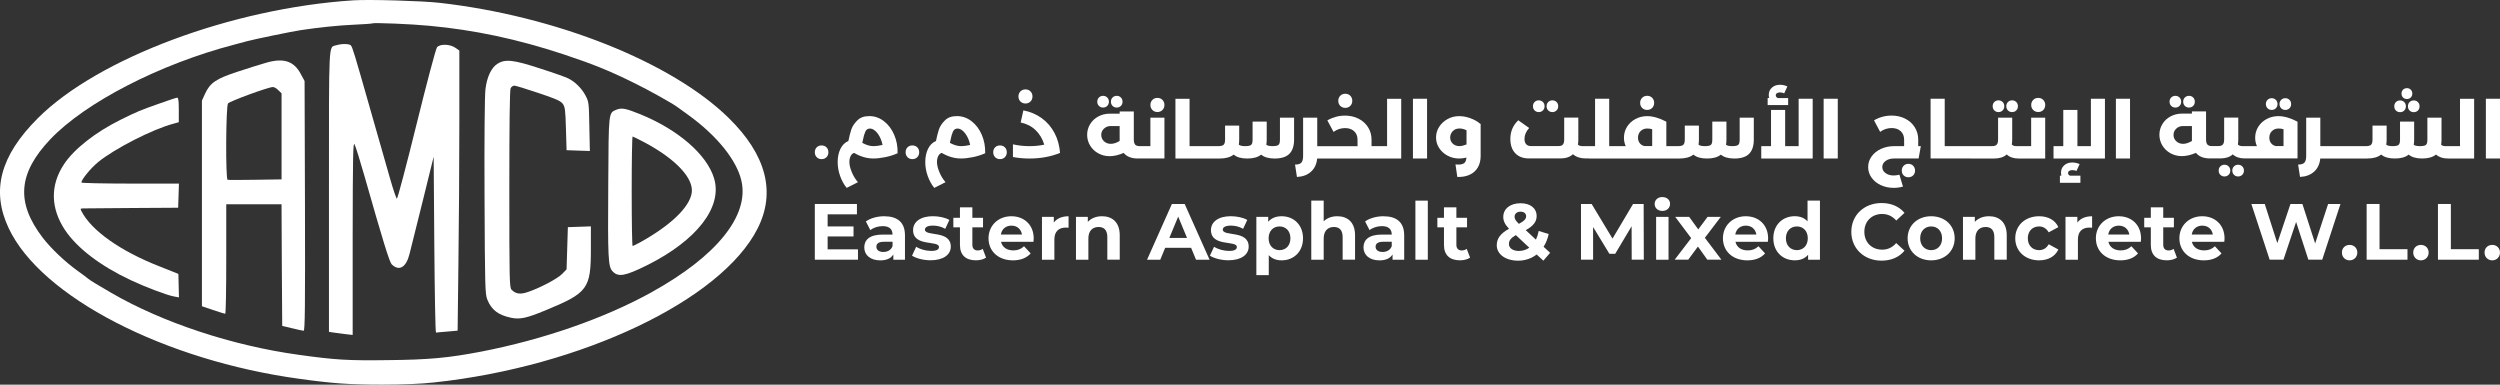 <?xml version="1.0" encoding="UTF-8"?>
<svg id="Layer_2" data-name="Layer 2" xmlns="http://www.w3.org/2000/svg" viewBox="0 0 813.92 125.23">
  <rect x="0" y="0" width="813.92" height="125.23" fill="#333333" stroke="none"/>
  <defs>
    <style>
      .cls-1 {
        fill: #fff;
      }
    </style>
  </defs>
  <g id="Layer_1-2" data-name="Layer 1">
    <g>
      <path class="cls-1" d="M27.02,67.85c.56,0,7.76-.04,15.98-.13l15-.09.13-3.95.13-3.91h-15.9c-8.7,0-15.86-.17-15.86-.34,0-.98,3.04-4.67,5.4-6.62,5.4-4.42,17.78-10.74,24.51-12.52l1.8-.51v-3.99c0-2.97-.13-4.03-.51-3.99-.3,0-2.87.85-5.7,1.87-6.3,2.21-7.5,2.72-12.73,5.31-8.27,4.12-15.13,9.51-18.43,14.48-4.54,6.84-4.41,14.35.39,21.53,3.94,5.82,11.4,11.55,21.34,16.22,4.59,2.17,11.83,4.92,14.06,5.31l1.63.3-.09-3.82-.09-3.82-6.17-2.46c-12.77-5.01-22.11-11.63-25.37-17.92-.43-.85-.39-.93.47-.93Z"/>
      <path class="cls-1" d="M143.1.92c-5.61-.64-22.88-1.15-28.07-.81C75.52,2.66,31.89,18.96,12.35,38.45.05,50.72-2.95,62.05,2.84,74.32c10.5,22.29,50.69,43.05,94.83,49.04,10.76,1.49,16.2,1.87,26.78,1.87,6.68,0,12.6-.25,16.88-.72,48-5.14,93.46-26.75,105.29-50.06,6.04-11.85,2.87-24.03-9.39-36.05C218.65,20.19,180.94,5.2,143.1.92ZM212.17,95.13c-15.43,8.53-35.22,15.41-55.58,19.36-10.67,2.04-17.01,2.63-30.43,2.76-12.98.17-17.06-.08-28.93-1.74-21.6-2.97-44.44-10.53-61.07-20.21q-6.68-3.86-7.5-4.59c-.39-.34-1.97-1.53-3.47-2.59-4.07-2.93-8.53-7.18-11.23-10.66-8.83-11.51-8.1-21.02,2.44-32.14,11.4-11.97,35.61-24.46,59.82-30.78.6-.17,2.53-.68,4.29-1.15,2.96-.76,14.31-3.1,17.36-3.57,5.83-.89,12.51-1.57,17.36-1.78,3.17-.13,5.87-.34,6-.42.3-.3,12.81.21,18.43.76,14.74,1.36,28.75,4.33,43.8,9.3,9.47,3.14,15.08,5.39,23.27,9.47,4.46,2.17,12.38,6.62,13.71,7.64.26.17,1.89,1.36,3.64,2.63,9.38,6.79,15.81,14.77,17.31,21.48,2.57,11.34-8.1,24.54-29.23,36.22Z"/>
      <path class="cls-1" d="M142.28,15.39c-.39.47-3.39,11.8-6.68,25.13-3.3,13.37-6.17,24.24-6.39,24.16-.21-.08-1.2-2.97-2.19-6.45-.99-3.52-3.9-13.63-6.43-22.5-5.27-18.55-5.79-20.17-6.34-20.93-.47-.55-2.87-.64-4.71-.08-2.61.81-2.44-2.8-2.44,47.34v45.98l1.63.25c.86.13,2.61.34,3.86.51l2.23.25v-31.59c.04-26.75.13-31.38.6-30.48.34.59,1.8,5.26,3.26,10.4,6.21,21.82,8.14,27.98,8.87,28.7,2.4,2.34,4.71.98,5.79-3.44.39-1.53,2.31-9.26,4.29-17.19l3.56-14.44.21,28.66c.13,15.75.34,28.62.56,28.62.17-.04,1.8-.21,3.64-.34l3.39-.3.26-21.95c.17-12.06.3-32.61.3-45.6v-23.65l-1.29-.89c-1.76-1.23-5.01-1.32-5.96-.17Z"/>
      <path class="cls-1" d="M99.17,26.39l-1.2-2.21c-2.23-4.29-5.57-5.39-11.23-3.78-1.89.55-6.17,1.87-9.47,2.97-6.99,2.29-8.87,3.61-10.5,7.13l-1.03,2.25v66.95l3.64,1.23c2.01.68,3.77,1.23,3.94,1.23.21,0,.34-8.02.34-17.83v-17.83h18l.09,19.83.13,19.78,3.21.76c1.76.42,3.47.81,3.77.81.43,0,.51-8.02.43-40.67l-.13-40.63ZM91.67,44.39v14.01l-8.57.13c-4.71.08-8.78.08-9,0-.69-.26-.56-23.95.13-24.84.51-.72,13.03-5.31,14.57-5.35.43-.04,1.24.42,1.8,1.02l1.07,1.02v14.01Z"/>
      <path class="cls-1" d="M184.88,73.94l-.21,6.88-.21,6.88-1.5,1.53c-1.54,1.57-7.46,4.67-11.4,5.94-2.31.72-3.69.51-5.01-.85-.69-.64-.73-3.48-.73-32.73,0-21.31.13-32.35.43-32.9.26-.42.77-.81,1.2-.81.39,0,3.9,1.06,7.8,2.38,5.61,1.87,7.24,2.59,7.93,3.48.77,1.02.9,2,1.07,8.15l.21,7.01,3.77.13,3.81.13-.17-7.98c-.13-7.73-.17-8.07-1.29-10.15-1.2-2.25-3.3-4.37-5.53-5.48-.69-.38-4.76-1.83-9-3.18-8.87-2.93-11.61-3.23-14.14-1.57-1.97,1.27-3.39,4.29-3.86,8.24-.26,1.87-.39,17.07-.3,34.94.13,29.17.17,31.76.9,33.54,1.37,3.4,3.56,5.05,7.76,5.94,2.91.59,5.01.13,11.18-2.42,13.8-5.69,14.78-7.01,14.78-19.95v-7.39l-3.73.13-3.77.13Z"/>
      <path class="cls-1" d="M208.53,37.22c-4.84-1.95-6.13-2.21-7.89-1.49-2.53,1.06-2.48.59-2.61,23.99-.17,24.58-.04,27.04,1.41,28.62,1.84,1.95,4.03,1.57,11.14-1.95,16.24-8.07,24.73-18.98,21.9-28.32-2.32-7.73-11.61-15.79-23.96-20.85ZM225.2,62.82c-.77,4.71-6.81,10.49-16.58,15.96-1.33.72-2.53,1.32-2.66,1.32-.17,0-.3-8.02-.3-17.83s.13-17.83.3-17.83c.13,0,1.93.89,3.94,1.95,10.24,5.48,16.03,11.72,15.3,16.43Z"/>
      <polygon class="cls-1" points="269.45 76.98 277.88 76.98 277.88 73.72 269.45 73.72 269.45 69.78 278.99 69.78 278.99 66.41 265.28 66.41 265.28 84.55 279.33 84.55 279.33 81.18 269.45 81.18 269.45 76.98"/>
      <path class="cls-1" d="M287.91,70.4c-2.23,0-4.49.6-6.01,1.69l1.45,2.83c1.01-.8,2.54-1.3,4.02-1.3,2.18,0,3.21,1.01,3.21,2.75h-3.21c-4.25,0-5.99,1.71-5.99,4.17s1.94,4.23,5.21,4.23c2.05,0,3.5-.67,4.25-1.94v1.74h3.79v-7.96c0-4.23-2.46-6.2-6.71-6.2ZM290.58,80.14c-.47,1.27-1.63,1.89-2.98,1.89-1.43,0-2.28-.67-2.28-1.69,0-.93.6-1.63,2.49-1.63h2.77v1.43Z"/>
      <path class="cls-1" d="M301.13,74.75c0-.73.78-1.3,2.59-1.3,1.27,0,2.64.26,4.02,1.04l1.35-2.88c-1.32-.78-3.45-1.22-5.37-1.22-4.07,0-6.45,1.87-6.45,4.51,0,5.57,8.43,3.24,8.43,5.52,0,.78-.7,1.27-2.57,1.27-1.71,0-3.6-.54-4.85-1.35l-1.35,2.9c1.3.86,3.68,1.5,6.04,1.5,4.17,0,6.58-1.84,6.58-4.43,0-5.5-8.43-3.19-8.43-5.57Z"/>
      <path class="cls-1" d="M318.31,81.54c-1.09,0-1.74-.65-1.74-1.84v-5.68h3.47v-3.11h-3.47v-3.4h-4.04v3.4h-2.15v3.11h2.15v5.73c0,3.32,1.92,5,5.21,5,1.24,0,2.46-.29,3.29-.88l-1.09-2.85c-.44.34-1.04.52-1.63.52Z"/>
      <path class="cls-1" d="M329.27,70.4c-4.25,0-7.44,3.01-7.44,7.18s3.14,7.18,7.96,7.18c2.51,0,4.46-.78,5.76-2.26l-2.15-2.33c-.96.91-2.02,1.35-3.5,1.35-2.13,0-3.6-1.06-3.99-2.8h10.55c.03-.34.08-.78.08-1.09,0-4.48-3.16-7.23-7.26-7.23ZM325.85,76.36c.29-1.79,1.61-2.9,3.45-2.9s3.14,1.14,3.42,2.9h-6.87Z"/>
      <path class="cls-1" d="M343.09,72.45v-1.84h-3.86v13.95h4.04v-6.58c0-2.67,1.48-3.89,3.71-3.89.31,0,.57.03.91.05v-3.73c-2.15,0-3.81.7-4.8,2.05Z"/>
      <path class="cls-1" d="M358.77,70.4c-1.89,0-3.53.65-4.61,1.84v-1.63h-3.86v13.95h4.04v-6.9c0-2.57,1.4-3.76,3.34-3.76,1.79,0,2.83,1.04,2.83,3.29v7.36h4.04v-7.98c0-4.25-2.49-6.17-5.78-6.17Z"/>
      <path class="cls-1" d="M381.53,66.41l-8.09,18.15h4.3l1.61-3.89h8.43l1.61,3.89h4.41l-8.11-18.15h-4.15ZM380.7,77.47l2.88-6.95,2.88,6.95h-5.75Z"/>
      <path class="cls-1" d="M398.11,74.75c0-.73.78-1.3,2.59-1.3,1.27,0,2.64.26,4.02,1.04l1.35-2.88c-1.32-.78-3.45-1.22-5.37-1.22-4.07,0-6.45,1.87-6.45,4.51,0,5.57,8.43,3.24,8.43,5.52,0,.78-.7,1.27-2.57,1.27-1.71,0-3.6-.54-4.85-1.35l-1.35,2.9c1.3.86,3.68,1.5,6.04,1.5,4.17,0,6.58-1.84,6.58-4.43,0-5.5-8.43-3.19-8.43-5.57Z"/>
      <path class="cls-1" d="M417.27,70.4c-1.87,0-3.37.6-4.38,1.81v-1.61h-3.86v18.98h4.04v-6.51c1.04,1.14,2.46,1.69,4.2,1.69,3.91,0,6.95-2.8,6.95-7.18s-3.03-7.18-6.95-7.18ZM416.57,81.44c-2.02,0-3.55-1.45-3.55-3.86s1.53-3.86,3.55-3.86,3.55,1.45,3.55,3.86-1.53,3.86-3.55,3.86Z"/>
      <path class="cls-1" d="M435.38,70.4c-1.79,0-3.34.57-4.43,1.66v-6.74h-4.04v19.24h4.04v-6.9c0-2.57,1.4-3.76,3.34-3.76,1.79,0,2.83,1.04,2.83,3.29v7.36h4.04v-7.98c0-4.25-2.49-6.17-5.78-6.17Z"/>
      <path class="cls-1" d="M450.44,70.4c-2.23,0-4.48.6-6.01,1.69l1.45,2.83c1.01-.8,2.54-1.3,4.02-1.3,2.18,0,3.21,1.01,3.21,2.75h-3.21c-4.25,0-5.99,1.71-5.99,4.17s1.94,4.23,5.21,4.23c2.05,0,3.5-.67,4.25-1.94v1.74h3.79v-7.96c0-4.23-2.46-6.2-6.71-6.2ZM453.11,80.14c-.47,1.27-1.63,1.89-2.98,1.89-1.43,0-2.28-.67-2.28-1.69,0-.93.6-1.63,2.49-1.63h2.77v1.43Z"/>
      <rect class="cls-1" x="460.81" y="65.32" width="4.04" height="19.24"/>
      <path class="cls-1" d="M475.89,81.54c-1.09,0-1.74-.65-1.74-1.84v-5.68h3.47v-3.11h-3.47v-3.4h-4.04v3.4h-2.15v3.11h2.15v5.73c0,3.32,1.92,5,5.21,5,1.24,0,2.46-.29,3.29-.88l-1.09-2.85c-.44.34-1.04.52-1.63.52Z"/>
      <path class="cls-1" d="M504.2,76.2l-3.24-1.01c-.21,1.06-.52,2.02-.91,2.83l-3.32-3.09c2.46-1.35,3.55-2.72,3.55-4.59,0-2.57-2.07-4.17-5.21-4.17-3.42,0-5.65,1.81-5.65,4.46,0,1.3.54,2.46,1.87,3.84-2.77,1.56-3.99,3.14-3.99,5.42,0,2.9,2.93,4.98,6.92,4.98,2.33,0,4.41-.73,6.07-2.02l2.18,2.02,2.2-2.57-2.13-1.97c.78-1.17,1.32-2.57,1.66-4.12ZM495.07,68.92c1.17,0,1.79.62,1.79,1.5,0,.83-.57,1.5-2.36,2.46-1.11-1.09-1.4-1.61-1.4-2.31,0-.96.73-1.66,1.97-1.66ZM494.5,81.7c-2,0-3.24-.93-3.24-2.26,0-1.11.6-1.94,2.25-2.9l4.38,4.1c-.99.7-2.15,1.06-3.4,1.06Z"/>
      <polygon class="cls-1" points="531.67 66.41 524.98 77.68 518.19 66.41 514.72 66.41 514.72 84.55 518.66 84.55 518.66 73.9 523.97 82.63 525.86 82.63 531.2 73.66 531.23 84.55 535.17 84.55 535.12 66.41 531.67 66.41"/>
      <rect class="cls-1" x="539.18" y="70.61" width="4.04" height="13.95"/>
      <path class="cls-1" d="M541.21,64.15c-1.5,0-2.51.99-2.51,2.26s1.01,2.26,2.51,2.26,2.51-.98,2.51-2.33c0-1.24-1.01-2.18-2.51-2.18Z"/>
      <polygon class="cls-1" points="560.23 70.61 555.93 70.61 552.9 74.68 549.94 70.61 545.4 70.61 550.59 77.53 545.22 84.55 549.63 84.55 552.79 80.27 555.85 84.55 560.44 84.55 555.05 77.42 560.23 70.61"/>
      <path class="cls-1" d="M568.37,70.4c-4.25,0-7.44,3.01-7.44,7.18s3.14,7.18,7.96,7.18c2.51,0,4.46-.78,5.76-2.26l-2.15-2.33c-.96.91-2.02,1.35-3.5,1.35-2.13,0-3.6-1.06-3.99-2.8h10.55c.03-.34.08-.78.08-1.09,0-4.48-3.16-7.23-7.26-7.23ZM564.95,76.36c.29-1.79,1.61-2.9,3.45-2.9s3.14,1.14,3.42,2.9h-6.87Z"/>
      <path class="cls-1" d="M588.48,72.08c-1.01-1.14-2.46-1.69-4.17-1.69-3.94,0-6.97,2.8-6.97,7.18s3.03,7.18,6.97,7.18c1.87,0,3.34-.6,4.35-1.81v1.61h3.86v-19.24h-4.04v6.77ZM585.01,81.44c-2.02,0-3.58-1.45-3.58-3.86s1.56-3.86,3.58-3.86,3.55,1.45,3.55,3.86-1.56,3.86-3.55,3.86Z"/>
      <path class="cls-1" d="M612.79,69.67c1.81,0,3.34.73,4.56,2.13l2.7-2.49c-1.71-2.07-4.33-3.21-7.47-3.21-5.65,0-9.85,3.91-9.85,9.38s4.2,9.38,9.82,9.38c3.16,0,5.78-1.14,7.49-3.24l-2.7-2.49c-1.22,1.43-2.75,2.15-4.56,2.15-3.4,0-5.81-2.38-5.81-5.81s2.41-5.81,5.81-5.81Z"/>
      <path class="cls-1" d="M628.73,70.4c-4.43,0-7.67,2.98-7.67,7.18s3.24,7.18,7.67,7.18,7.65-2.98,7.65-7.18-3.22-7.18-7.65-7.18ZM628.73,81.44c-2.02,0-3.58-1.45-3.58-3.86s1.56-3.86,3.58-3.86,3.55,1.45,3.55,3.86-1.53,3.86-3.55,3.86Z"/>
      <path class="cls-1" d="M647.55,70.4c-1.89,0-3.53.65-4.61,1.84v-1.63h-3.86v13.95h4.04v-6.9c0-2.57,1.4-3.76,3.34-3.76,1.79,0,2.83,1.04,2.83,3.29v7.36h4.04v-7.98c0-4.25-2.49-6.17-5.78-6.17Z"/>
      <path class="cls-1" d="M663.85,73.72c1.27,0,2.38.6,3.14,1.92l3.14-1.69c-1.01-2.28-3.32-3.55-6.25-3.55-4.54,0-7.78,2.98-7.78,7.18s3.24,7.18,7.78,7.18c2.93,0,5.24-1.3,6.25-3.53l-3.14-1.71c-.75,1.35-1.87,1.92-3.14,1.92-2.05,0-3.66-1.43-3.66-3.86s1.61-3.86,3.66-3.86Z"/>
      <path class="cls-1" d="M676.32,72.45v-1.84h-3.86v13.95h4.04v-6.58c0-2.67,1.48-3.89,3.71-3.89.31,0,.57.03.91.05v-3.73c-2.15,0-3.81.7-4.8,2.05Z"/>
      <path class="cls-1" d="M689.79,70.4c-4.25,0-7.44,3.01-7.44,7.18s3.14,7.18,7.96,7.18c2.51,0,4.46-.78,5.76-2.26l-2.15-2.33c-.96.91-2.02,1.35-3.5,1.35-2.13,0-3.6-1.06-3.99-2.8h10.55c.03-.34.08-.78.08-1.09,0-4.48-3.16-7.23-7.26-7.23ZM686.37,76.36c.29-1.79,1.61-2.9,3.45-2.9s3.14,1.14,3.42,2.9h-6.87Z"/>
      <path class="cls-1" d="M706.02,81.54c-1.09,0-1.74-.65-1.74-1.84v-5.68h3.47v-3.11h-3.47v-3.4h-4.04v3.4h-2.15v3.11h2.15v5.73c0,3.32,1.92,5,5.21,5,1.24,0,2.46-.29,3.29-.88l-1.09-2.85c-.44.34-1.04.52-1.63.52Z"/>
      <path class="cls-1" d="M716.98,70.4c-4.25,0-7.44,3.01-7.44,7.18s3.14,7.18,7.96,7.18c2.51,0,4.46-.78,5.75-2.26l-2.15-2.33c-.96.91-2.02,1.35-3.5,1.35-2.13,0-3.6-1.06-3.99-2.8h10.55c.03-.34.08-.78.08-1.09,0-4.48-3.16-7.23-7.26-7.23ZM713.56,76.36c.29-1.79,1.61-2.9,3.45-2.9s3.14,1.14,3.42,2.9h-6.87Z"/>
      <polygon class="cls-1" points="753.74 79.26 749.59 66.41 745.7 66.41 741.42 79.16 737.33 66.41 732.97 66.41 738.93 84.55 743.42 84.55 747.54 72.26 751.53 84.55 756.04 84.55 761.98 66.41 757.96 66.41 753.74 79.26"/>
      <path class="cls-1" d="M764.96,79.73c-1.4,0-2.51.98-2.51,2.49s1.12,2.54,2.51,2.54,2.51-1.06,2.51-2.54-1.11-2.49-2.51-2.49Z"/>
      <polygon class="cls-1" points="774.7 66.41 770.5 66.41 770.5 84.55 783.8 84.55 783.8 81.13 774.7 81.13 774.7 66.41"/>
      <path class="cls-1" d="M788.18,79.73c-1.4,0-2.51.98-2.51,2.49s1.12,2.54,2.51,2.54,2.51-1.06,2.51-2.54-1.12-2.49-2.51-2.49Z"/>
      <polygon class="cls-1" points="797.92 66.41 793.72 66.41 793.72 84.55 807.02 84.55 807.02 81.13 797.92 81.13 797.92 66.41"/>
      <path class="cls-1" d="M811.4,79.73c-1.4,0-2.51.98-2.51,2.49s1.11,2.54,2.51,2.54,2.51-1.06,2.51-2.54-1.12-2.49-2.51-2.49Z"/>
      <path class="cls-1" d="M275.65,61.17l3.67-1.86c-.81-.91-1.48-2-2-3.26-.53-1.26-.79-2.36-.79-3.31,0-.72.14-1.37.41-1.93.28-.56.66-.9,1.16-1.02,2.05,1.21,4.14,1.81,6.28,1.81,1.14,0,2.42-.15,3.85-.44,1.43-.29,2.76-.71,4-1.27.05-2.17-.32-4.18-1.12-6.03-.8-1.85-1.92-3.32-3.35-4.42-1.43-1.09-3.01-1.64-4.75-1.64s-2.98.48-3.94,1.45c-.96.96-1.6,1.95-1.93,2.97-.33,1.02-.64,2.25-.93,3.69-1.14.48-2,1.34-2.6,2.57-.59,1.23-.89,2.66-.89,4.28,0,1.52.26,3.02.79,4.52.53,1.5,1.24,2.79,2.13,3.88ZM280.82,46.16c.03-.14.07-.3.1-.49.22-1.19.49-2.12.8-2.8.31-.68.81-1.02,1.5-1.02.55,0,1.11.24,1.68.72.57.48,1.07,1.13,1.5,1.95.43.82.74,1.71.93,2.67-1.12.26-2.08.39-2.89.39-.62,0-1.21-.08-1.77-.25-.56-.16-1.2-.43-1.93-.81.02-.1.04-.22.08-.36Z"/>
      <path class="cls-1" d="M298.64,51.18c.41-.42.62-.96.62-1.61s-.21-1.19-.62-1.6-.95-.62-1.6-.62-1.18.21-1.59.62c-.41.41-.61.95-.61,1.6s.21,1.19.62,1.61c.41.42.94.63,1.58.63s1.19-.21,1.6-.63Z"/>
      <path class="cls-1" d="M304.17,61.17l3.67-1.86c-.81-.91-1.48-2-2-3.26-.53-1.26-.79-2.36-.79-3.31,0-.72.14-1.37.41-1.93.28-.56.66-.9,1.16-1.02,2.05,1.21,4.14,1.81,6.28,1.81,1.14,0,2.42-.15,3.85-.44,1.43-.29,2.76-.71,4-1.27.05-2.17-.32-4.18-1.12-6.03-.8-1.85-1.92-3.32-3.35-4.42-1.43-1.09-3.01-1.64-4.75-1.64s-2.98.48-3.94,1.45c-.96.96-1.6,1.95-1.93,2.97-.33,1.02-.64,2.25-.93,3.69-1.14.48-2,1.34-2.6,2.57-.59,1.23-.89,2.66-.89,4.28,0,1.52.26,3.02.79,4.52.53,1.5,1.24,2.79,2.13,3.88ZM309.34,46.16c.03-.14.07-.3.1-.49.22-1.19.49-2.12.8-2.8.31-.68.81-1.02,1.5-1.02.55,0,1.11.24,1.68.72.57.48,1.07,1.13,1.5,1.95.43.82.74,1.71.93,2.67-1.12.26-2.08.39-2.89.39-.62,0-1.21-.08-1.77-.25-.56-.16-1.2-.43-1.93-.81.02-.1.04-.22.08-.36Z"/>
      <path class="cls-1" d="M325.56,51.81c.65,0,1.19-.21,1.6-.63.41-.42.62-.96.62-1.61s-.21-1.19-.62-1.6-.95-.62-1.6-.62-1.18.21-1.59.62c-.41.41-.61.95-.61,1.6s.21,1.19.62,1.61c.41.42.94.63,1.58.63Z"/>
      <path class="cls-1" d="M345.12,49.77c-.19-2.39-.79-4.56-1.81-6.48s-2.39-3.53-4.12-4.79-3.73-2.12-6.01-2.57l-.88,3.95c1.93.4,3.55,1.23,4.86,2.49,1.31,1.27,2.25,2.84,2.82,4.72-1.46.33-3.09.49-4.88.49s-3.62-.2-5.32-.59v4.13c1.74.33,3.53.49,5.37.49,3.65,0,6.98-.61,9.97-1.83Z"/>
      <path class="cls-1" d="M333.86,33.7c.65,0,1.2-.22,1.63-.65.43-.43.65-.98.65-1.65s-.22-1.22-.65-1.65c-.43-.43-.97-.65-1.63-.65s-1.2.22-1.63.65c-.43.43-.65.98-.65,1.65s.22,1.22.65,1.65c.43.43.97.65,1.63.65Z"/>
      <path class="cls-1" d="M363.57,35.02c.54,0,.99-.18,1.35-.54.36-.36.54-.81.54-1.37s-.18-1.02-.54-1.37c-.36-.36-.81-.54-1.35-.54s-.99.18-1.35.54-.54.81-.54,1.37.18,1.01.54,1.37.81.54,1.35.54Z"/>
      <path class="cls-1" d="M359.13,35.02c.54,0,.99-.18,1.35-.54s.54-.81.54-1.37-.18-1.02-.54-1.37-.81-.54-1.35-.54-.99.18-1.35.54-.54.81-.54,1.37.18,1.01.54,1.37.81.54,1.35.54Z"/>
      <path class="cls-1" d="M376.82,36.47c.65,0,1.2-.21,1.63-.65.43-.43.65-.98.65-1.65s-.22-1.22-.65-1.65c-.43-.43-.97-.65-1.63-.65s-1.2.22-1.63.65c-.43.43-.65.98-.65,1.65s.22,1.22.65,1.65c.43.43.97.65,1.63.65Z"/>
      <path class="cls-1" d="M379.1,38.3h-4.57v9.28h-3.49c-.69,0-1.18-.17-1.47-.5s-.44-.88-.44-1.64v-9.15h-4.6v.72h-3.23c-1.34,0-2.58.3-3.71.9-1.13.6-2.02,1.43-2.67,2.49-.65,1.06-.98,2.23-.98,3.5s.33,2.45.98,3.51c.65,1.07,1.54,1.91,2.66,2.52,1.12.61,2.35.92,3.69.92s2.92-.35,4.57-1.06c1,1.21,2.51,1.81,4.55,1.81h8.71v-13.31ZM364.52,45.46v.44c-1.05.62-2.01.93-2.87.93s-1.64-.28-2.23-.84c-.59-.56-.89-1.25-.89-2.08s.3-1.47.89-2.03,1.32-.84,2.18-.84h2.92v4.42Z"/>
      <path class="cls-1" d="M395.73,51.61s0,0,0,0,0,0,0,0h1.37c1.98,0,3.5-.43,4.55-1.29.96.86,2.44,1.29,4.42,1.29s3.5-.42,4.52-1.27c.98.84,2.45,1.27,4.39,1.27,2.17,0,3.77-.51,4.79-1.52,1.02-1.02,1.54-2.56,1.54-4.62v-7.16h-4.6v7.13c0,.59-.06,1.03-.19,1.33-.13.3-.37.51-.71.63-.34.12-.84.18-1.5.18-.96,0-1.65-.15-2.04-.44.09-.57.13-1.13.13-1.68v-5.86h-4.6v5.84c0,.59-.06,1.03-.19,1.33-.13.3-.37.51-.71.63-.34.12-.84.18-1.5.18-.53,0-.96-.04-1.29-.12-.33-.08-.59-.2-.8-.37.09-.55.13-1.09.13-1.63v-4.57h-4.6v4.55c0,.81-.15,1.37-.46,1.68-.31.31-.9.46-1.78.46h-.85s0,0,0,0,0,0,0,0h-8.47v-15.42h-4.6v19.45h13.07Z"/>
      <path class="cls-1" d="M431.46,51.61h24.73v-19.45h-4.6v15.42h-5.06v-2.09c0-1.5-.37-2.85-1.12-4.04-.75-1.2-1.78-2.13-3.09-2.8-1.31-.67-2.78-1.01-4.42-1.01-1.02,0-2.01.13-3,.4-.98.27-1.9.65-2.76,1.15l2.02,3.75c1.15-.83,2.4-1.24,3.75-1.24,1.22,0,2.21.34,2.95,1.02.74.68,1.11,1.61,1.11,2.78v2.09h-13.12v-9.28h-4.6v12.48c0,1.03-.2,1.76-.59,2.18-.4.42-1.08.62-2.04.61l.62,4.03c1.89-.09,3.42-.66,4.59-1.72,1.16-1.06,1.83-2.48,2-4.28h2.66Z"/>
      <path class="cls-1" d="M437.98,35.12c.65,0,1.2-.22,1.63-.65.43-.43.65-.98.65-1.65s-.22-1.22-.65-1.65c-.43-.43-.97-.65-1.63-.65s-1.2.22-1.63.65c-.43.43-.65.98-.65,1.65s.22,1.22.65,1.65c.43.43.97.65,1.63.65Z"/>
      <rect class="cls-1" x="460.01" y="32.15" width="4.6" height="19.45"/>
      <path class="cls-1" d="M478.69,38.48c-1.26-.45-2.46-.67-3.62-.67-1.36,0-2.62.31-3.77.94-1.15.63-2.07,1.47-2.75,2.53s-1.02,2.22-1.02,3.48.34,2.41,1.02,3.45,1.6,1.87,2.75,2.48c1.15.61,2.41.92,3.77.92.76,0,1.54-.1,2.35-.31-.05.83-.28,1.41-.67,1.76-.4.34-1.03.52-1.91.52-.17,0-.5-.02-.98-.05l.59,4.08c1.53.05,2.87-.19,4.02-.71,1.14-.53,2.03-1.31,2.65-2.36.62-1.05.93-2.3.93-3.75v-10.44l-.18-.08c-.86-.74-1.92-1.33-3.18-1.78ZM477.45,47.03c-.91.36-1.68.54-2.3.54-.88,0-1.6-.27-2.17-.8-.57-.53-.85-1.2-.85-1.99s.28-1.48.83-2.07c.55-.59,1.29-.88,2.22-.88.71,0,1.46.19,2.27.57v4.62Z"/>
      <path class="cls-1" d="M517.21,51.61h29.56c1.98,0,3.5-.43,4.55-1.29.96.86,2.44,1.29,4.42,1.29s3.5-.42,4.52-1.27c.98.84,2.45,1.27,4.39,1.27,2.17,0,3.77-.51,4.79-1.52,1.02-1.02,1.54-2.56,1.54-4.62v-7.16h-4.6v7.13c0,.59-.06,1.03-.19,1.33-.13.3-.37.51-.71.63-.34.12-.84.18-1.5.18-.96,0-1.65-.15-2.04-.44.09-.57.13-1.13.13-1.68v-5.86h-4.6v5.84c0,.59-.06,1.03-.19,1.33-.13.3-.37.51-.71.63-.34.12-.84.18-1.5.18-.53,0-.96-.04-1.29-.12-.33-.08-.59-.2-.8-.37.09-.55.13-1.09.13-1.63v-4.57h-4.6v4.55c0,.81-.15,1.37-.46,1.68-.31.31-.9.46-1.78.46h-3.77v-7.96c-2.29-1.21-4.38-1.81-6.25-1.81-1.38,0-2.64.31-3.8.93-1.15.62-2.07,1.46-2.74,2.53-.67,1.07-1.01,2.26-1.01,3.59,0,.95.19,1.85.57,2.71h-5.37v-15.42h-4.6v15.42h-4.16c-.62,0-1.09-.16-1.42-.49.09-.55.13-1.09.13-1.63v-7.16h-4.6v7.13c0,.76-.14,1.3-.43,1.64-.28.34-.78.5-1.49.5h-8.89c-.69,0-1.21-.2-1.58-.61s-.54-.99-.54-1.74c0-1.24.51-2.42,1.52-3.54l-3.54-2.51c-1.72,1.64-2.58,3.66-2.58,6.07,0,1.98.53,3.54,1.6,4.66,1.07,1.13,2.56,1.69,4.47,1.69h10.18c1.79,0,3.17-.46,4.13-1.37,1.05.91,2.4,1.37,4.06,1.37h1.06ZM534.12,42.68c.56-.56,1.29-.84,2.18-.84.59,0,1.12.08,1.6.23v5.48h-2.53c-.64-.14-1.15-.45-1.52-.94-.38-.49-.57-1.08-.57-1.77,0-.88.28-1.6.84-2.16Z"/>
      <path class="cls-1" d="M505.41,36.49c.54,0,.99-.18,1.35-.54s.54-.81.54-1.37-.18-1.02-.54-1.37-.81-.54-1.35-.54-.99.18-1.35.54-.54.81-.54,1.37.18,1.01.54,1.37.81.54,1.35.54Z"/>
      <path class="cls-1" d="M500.97,36.49c.54,0,.99-.18,1.35-.54s.54-.81.54-1.37-.18-1.02-.54-1.37-.81-.54-1.35-.54-.99.18-1.35.54c-.36.36-.54.81-.54,1.37s.18,1.01.54,1.37c.36.36.81.54,1.35.54Z"/>
      <path class="cls-1" d="M536.26,35.79c.65,0,1.2-.22,1.63-.65s.65-.98.65-1.65-.22-1.22-.65-1.65-.97-.65-1.63-.65-1.2.22-1.63.65-.65.98-.65,1.65.22,1.22.65,1.65.97.65,1.63.65Z"/>
      <polygon class="cls-1" points="590.15 32.15 585.58 32.15 585.58 47.58 581.19 47.58 581.19 35.79 576.59 35.79 576.59 47.58 573.41 47.58 573.41 51.61 590.15 51.61 590.15 32.15"/>
      <path class="cls-1" d="M582.14,31.92h-3.33c-.21-.07-.37-.18-.49-.35-.12-.16-.18-.34-.18-.53,0-.29.12-.53.37-.7.25-.17.59-.26,1.02-.26.24,0,.49.03.74.09.25.06.45.13.61.22l1.03-2.25c-.76-.36-1.56-.54-2.4-.54-1.07,0-1.95.31-2.63.93-.69.62-1.03,1.42-1.03,2.4,0,.31.04.64.13.98h-.49v2.3h6.67v-2.3Z"/>
      <rect class="cls-1" x="593.72" y="32.15" width="4.6" height="19.45"/>
      <path class="cls-1" d="M619.77,53.96c-.4.41-.61.94-.61,1.58s.2,1.16.61,1.56c.4.4.92.61,1.54.61s1.14-.2,1.55-.61c.41-.4.62-.93.62-1.56s-.21-1.16-.62-1.58-.93-.62-1.55-.62-1.13.21-1.54.62Z"/>
      <path class="cls-1" d="M612.33,60.27c1.27.59,2.65.89,4.15.89,1.1,0,2.13-.14,3.07-.41l-1.16-3.88c-.65.17-1.28.26-1.89.26-1.05,0-1.93-.26-2.63-.78-.71-.52-1.06-1.17-1.06-1.96s.37-1.48,1.1-2c.73-.53,1.65-.79,2.75-.79h7.98l.72-4.03h-.85v-2.09c0-1.5-.37-2.85-1.12-4.04-.75-1.2-1.78-2.13-3.1-2.8-1.32-.67-2.79-1.01-4.43-1.01-2.07,0-3.98.52-5.74,1.55l1.99,3.75c1.15-.83,2.4-1.24,3.75-1.24,1.22,0,2.21.34,2.95,1.02.74.68,1.11,1.61,1.11,2.78v2.09h-3.26c-1.53,0-2.95.29-4.24.88-1.29.59-2.32,1.4-3.07,2.44-.76,1.04-1.14,2.2-1.14,3.48s.37,2.43,1.11,3.46c.74,1.03,1.74,1.85,3.01,2.44Z"/>
      <path class="cls-1" d="M641.62,51.61s0,0,0,0,0,0,0,0h7.62c1.74,0,3.1-.44,4.08-1.32.96.88,2.25,1.32,3.85,1.32h8.68v-13.31h-4.57v9.28h-4.83c-.64,0-1.13-.17-1.47-.52.09-.55.13-1.09.13-1.6v-7.16h-4.6v7.13c0,.76-.14,1.3-.43,1.64s-.78.5-1.49.5h-6.98s0,0,0,0,0,0,0,0h-8.47v-15.42h-4.6v19.45h13.07Z"/>
      <path class="cls-1" d="M655.08,36.49c.54,0,.99-.18,1.35-.54.36-.36.54-.81.54-1.37s-.18-1.02-.54-1.37c-.36-.36-.81-.54-1.35-.54s-.99.18-1.35.54-.54.81-.54,1.37.18,1.01.54,1.37.81.54,1.35.54Z"/>
      <path class="cls-1" d="M650.64,36.49c.54,0,.99-.18,1.35-.54.36-.36.54-.81.54-1.37s-.18-1.02-.54-1.37c-.36-.36-.81-.54-1.35-.54s-.99.18-1.35.54-.54.81-.54,1.37.18,1.01.54,1.37.81.54,1.35.54Z"/>
      <path class="cls-1" d="M663.58,36.47c.65,0,1.2-.21,1.63-.65.43-.43.65-.98.65-1.65s-.22-1.22-.65-1.65c-.43-.43-.97-.65-1.63-.65s-1.2.22-1.63.65c-.43.43-.65.98-.65,1.65s.22,1.22.65,1.65c.43.43.97.65,1.63.65Z"/>
      <path class="cls-1" d="M677.29,57.19h-3.33c-.21-.05-.37-.16-.49-.32-.12-.16-.18-.35-.18-.56,0-.28.12-.5.37-.67.25-.17.59-.26,1.02-.26.24,0,.49.03.74.08s.45.12.61.21l1.03-2.25c-.78-.34-1.58-.52-2.4-.52-1.07,0-1.95.31-2.63.93-.69.62-1.03,1.42-1.03,2.4,0,.29.04.61.13.96h-.49v2.33h6.67v-2.33Z"/>
      <polygon class="cls-1" points="685.3 32.15 680.73 32.15 680.73 47.58 676.34 47.58 676.34 35.79 671.74 35.79 671.74 47.58 668.56 47.58 668.56 51.61 685.3 51.61 685.3 32.15"/>
      <rect class="cls-1" x="688.87" y="32.15" width="4.6" height="19.45"/>
      <path class="cls-1" d="M712.67,35.02c.54,0,.99-.18,1.35-.54.36-.36.54-.81.54-1.37s-.18-1.02-.54-1.37c-.36-.36-.81-.54-1.35-.54s-.99.18-1.35.54-.54.81-.54,1.37.18,1.01.54,1.37.81.54,1.35.54Z"/>
      <path class="cls-1" d="M708.23,35.02c.54,0,.99-.18,1.35-.54s.54-.81.54-1.37-.18-1.02-.54-1.37-.81-.54-1.35-.54-.99.18-1.35.54-.54.81-.54,1.37.18,1.01.54,1.37.81.54,1.35.54Z"/>
      <path class="cls-1" d="M724.22,53.63c-.54,0-.99.18-1.35.54-.36.36-.54.81-.54,1.37s.18,1.01.54,1.37c.36.36.81.54,1.35.54s.99-.18,1.35-.54c.36-.36.54-.82.54-1.37s-.18-1.02-.54-1.37c-.36-.36-.81-.54-1.35-.54Z"/>
      <path class="cls-1" d="M728.66,53.63c-.54,0-.99.18-1.35.54-.36.36-.54.81-.54,1.37s.18,1.01.54,1.37c.36.36.81.54,1.35.54s.99-.18,1.35-.54c.36-.36.54-.82.54-1.37s-.18-1.02-.54-1.37-.81-.54-1.35-.54Z"/>
      <path class="cls-1" d="M739.59,35.79c.54,0,.99-.18,1.35-.54.36-.36.54-.81.54-1.37s-.18-1.02-.54-1.37c-.36-.36-.81-.54-1.35-.54s-.99.18-1.35.54-.54.81-.54,1.37.18,1.01.54,1.37.81.54,1.35.54Z"/>
      <path class="cls-1" d="M748.01,39.62c-2.29-1.21-4.38-1.81-6.25-1.81-1.38,0-2.64.31-3.8.93-1.15.62-2.07,1.46-2.74,2.53-.67,1.07-1.01,2.26-1.01,3.59,0,.95.19,1.85.57,2.71h-4.73c-.64,0-1.13-.17-1.47-.52.09-.55.13-1.09.13-1.6v-7.16h-4.6v7.13c0,.76-.14,1.3-.43,1.64s-.78.5-1.49.5h-1.34s0,0,0,0,0,0,0,0h-.72c-.69,0-1.18-.17-1.47-.5s-.44-.88-.44-1.64v-9.15h-4.6v.72h-3.23c-1.34,0-2.58.3-3.71.9-1.13.6-2.02,1.43-2.67,2.49-.65,1.06-.98,2.23-.98,3.5s.33,2.45.98,3.51c.65,1.07,1.54,1.91,2.66,2.52,1.12.61,2.35.92,3.69.92s2.92-.35,4.57-1.06c1,1.21,2.51,1.81,4.55,1.81h1.37s0,0,0,0,0,0,0,0h1.99c1.74,0,3.1-.44,4.08-1.32.96.88,2.25,1.32,3.85,1.32h17.23v-11.99ZM713.62,45.46v.44c-1.05.62-2.01.93-2.87.93s-1.64-.28-2.23-.84c-.59-.56-.89-1.25-.89-2.08s.3-1.47.89-2.03,1.32-.84,2.18-.84h2.92v4.42ZM743.44,47.55h-2.53c-.64-.14-1.15-.45-1.52-.94-.38-.49-.57-1.08-.57-1.77,0-.88.28-1.6.84-2.16.56-.56,1.29-.84,2.18-.84.59,0,1.12.08,1.6.23v5.48Z"/>
      <path class="cls-1" d="M744.03,35.79c.54,0,.99-.18,1.35-.54s.54-.81.54-1.37-.18-1.02-.54-1.37-.81-.54-1.35-.54-.99.18-1.35.54c-.36.36-.54.81-.54,1.37s.18,1.01.54,1.37c.36.36.81.54,1.35.54Z"/>
      <path class="cls-1" d="M783.61,32.23c.52,0,.94-.17,1.27-.5.33-.34.49-.76.49-1.28s-.17-.92-.5-1.25c-.34-.34-.75-.5-1.25-.5s-.94.17-1.27.5c-.33.34-.49.75-.49,1.25,0,.53.16.96.49,1.29.33.33.75.49,1.27.49Z"/>
      <path class="cls-1" d="M783.95,34.61c0,.55.18,1.01.53,1.37s.81.54,1.36.54,1-.18,1.36-.54c.35-.36.53-.82.53-1.37s-.18-1.01-.53-1.37c-.35-.36-.81-.54-1.36-.54s-1,.18-1.36.54-.53.82-.53,1.37Z"/>
      <path class="cls-1" d="M781.39,36.52c.55,0,1-.18,1.36-.54.35-.36.53-.82.53-1.37s-.18-1.01-.53-1.37c-.35-.36-.81-.54-1.36-.54s-1,.18-1.36.54-.53.82-.53,1.37.18,1.01.53,1.37.81.54,1.36.54Z"/>
      <path class="cls-1" d="M798.83,51.61h6.67v-19.45h-4.6v15.42h-4.73c-.6,0-1.08-.15-1.42-.46.09-.57.13-1.12.13-1.65v-7.16h-4.6v7.13c0,.59-.06,1.03-.19,1.33-.13.3-.37.51-.71.63-.34.12-.84.18-1.5.18-.96,0-1.65-.15-2.04-.44.09-.57.13-1.13.13-1.68v-5.86h-4.6v5.84c0,.59-.06,1.03-.19,1.33-.13.3-.37.51-.71.63-.34.12-.84.18-1.5.18-.53,0-.96-.04-1.29-.12-.33-.08-.59-.2-.8-.37.09-.55.13-1.09.13-1.63v-4.57h-4.6v4.55c0,.81-.15,1.37-.46,1.68-.31.31-.9.46-1.78.46h-6.48s0,0,0,0,0,0,0,0h-8.27v-9.28h-4.6v12.48c0,1.03-.2,1.76-.59,2.18-.4.42-1.08.62-2.04.61l.62,4.03c1.89-.09,3.42-.66,4.59-1.72,1.16-1.06,1.83-2.48,2-4.28h8.29s0,0,0,0,0,0,0,0h7c1.98,0,3.5-.43,4.55-1.29.96.86,2.44,1.29,4.42,1.29s3.5-.42,4.52-1.27c.98.84,2.45,1.27,4.39,1.27s3.47-.43,4.52-1.29c.96.86,2.24,1.29,3.82,1.29h1.94Z"/>
      <rect class="cls-1" x="809.32" y="32.15" width="4.6" height="19.45"/>
      <path class="cls-1" d="M267.48,51.81c.65,0,1.19-.21,1.6-.63.41-.42.62-.96.62-1.61s-.21-1.19-.62-1.6-.95-.62-1.6-.62-1.18.21-1.59.62c-.41.41-.61.95-.61,1.6s.21,1.19.62,1.61c.41.42.94.63,1.58.63Z"/>
    </g>
  </g>
</svg>